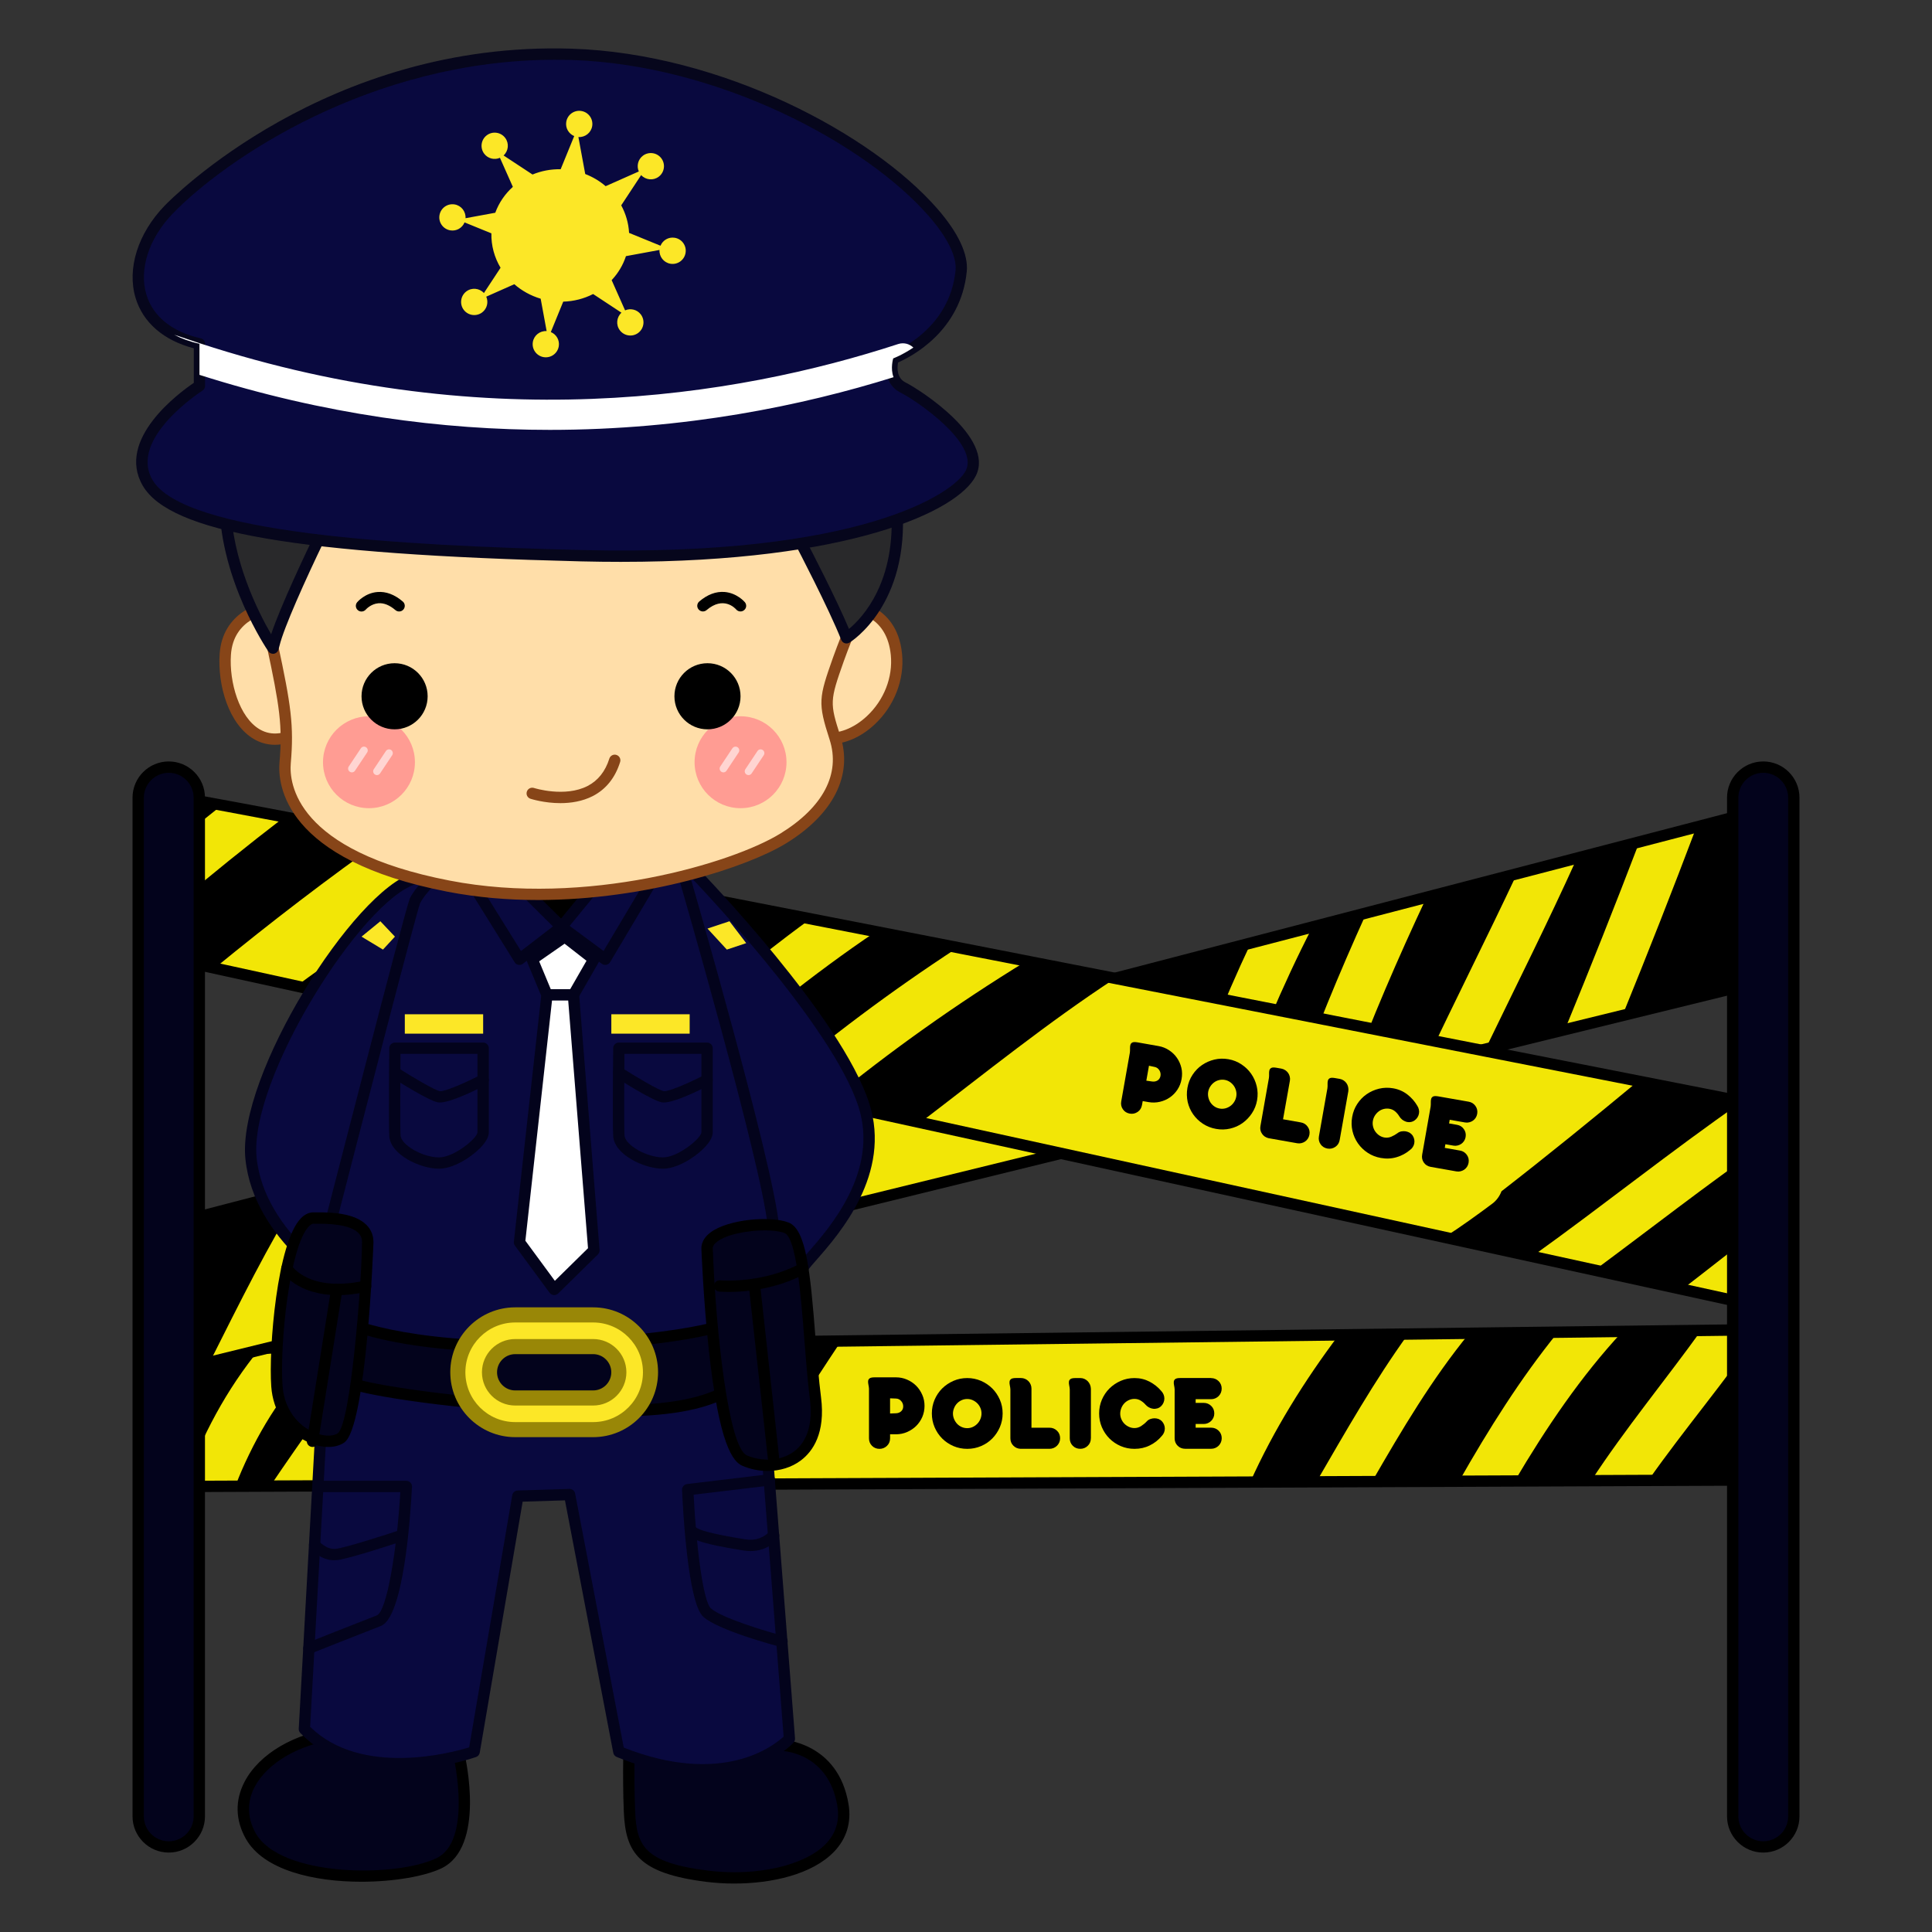 <svg enable-background="new 0 0 512 512" viewBox="0 0 512 512" xmlns="http://www.w3.org/2000/svg"><rect x="0" y="0" width="512" height="512" fill="#333333" stroke="none"/><g><g><g><g><path d="m46.16 357.55 421.12-5.18v39.84l-422.56 1.73" fill="#f2e606"/><path d="m44.72 395.44c-.83 0-1.5-.67-1.5-1.49 0-.83.67-1.5 1.49-1.51l421.07-1.73v-36.82l-419.6 5.16c-.01 0-.01 0-.02 0-.82 0-1.49-.66-1.5-1.48-.01-.83.65-1.51 1.48-1.52l421.12-5.18c.4 0 .79.15 1.07.43.29.28.45.67.45 1.07v39.83c0 .83-.67 1.5-1.49 1.5z"/></g><g><g><path d="m83.08 357.1c.28 1.73-.14 3.6-1.64 5.25-8.46 9.27-14.59 20.01-19.1 31.52l9.27-.04c8.44-12.5 17.26-24.74 26.18-36.91z"/></g><g><path d="m68.99 357.27-22.84.28-1.44 36.38 3.99-.02c4.72-13.28 11.29-25.72 20.29-36.64z"/></g><g><path d="m113.7 356.72c-9.01 12.25-17.98 24.53-26.62 37.04l11.75-.05c6.1-12.9 12.99-25.38 21.27-37.07z"/></g><g><path d="m133.62 356.48c.37 1.39.13 2.97-1.04 4.58-7.51 10.3-13.91 21.26-19.6 32.6l20.27-.08c6.79-12.59 13.26-25.37 21.07-37.35z"/></g><g><path d="m169.92 356.03c-8.51 11.82-15.32 24.66-22.15 37.48l20.29-.08c7.58-12.71 14.99-25.54 23.43-37.67z"/></g><g><path d="m207.3 355.57c-9.15 11.9-16.85 24.83-24.48 37.8l15.39-.06c8.34-12.57 16.33-25.39 24.71-37.93z"/></g><g><path d="m354.81 353.76c-9.06 12.05-17.25 25.15-23.49 39.01l17.55-.07c7.73-13.3 15.34-26.74 24.32-39.16z"/></g><g><path d="m389.4 353.33c-9.92 12.1-17.94 25.67-25.8 39.3l23.06-.09c7.85-13.78 16.3-27.29 26.22-39.49z"/></g><g><path d="m430.02 352.83c-11.07 11.9-20.25 25.51-28.6 39.64l20.27-.08c8.97-13.72 19.58-26.54 29.15-39.82z"/></g><g><path d="m436.81 392.33 30.47-.12v-39.83l-.76.01c-9.16 13.46-20.14 26.32-29.71 39.94z"/></g></g><g><path d="m44.72 324.55 414.46-107.89v45.29l-414.46 101.72" fill="#f2e606"/><path d="m44.72 365.17c-.67 0-1.29-.46-1.46-1.14-.2-.8.29-1.62 1.1-1.81l413.32-101.44v-42.18l-412.58 107.4c-.81.21-1.62-.27-1.83-1.07s.27-1.62 1.07-1.83l414.47-107.89c.45-.12.93-.02 1.29.26.37.28.58.72.58 1.19v45.29c0 .69-.47 1.29-1.14 1.46l-414.46 101.71c-.12.03-.24.05-.36.05z"/></g><g><g><path d="m80.19 315.31-35.48 9.23v39.12l10.87-2.66c7.8-15.47 15.43-31.08 24.61-45.69z"/></g><g><path d="m98.8 310.47c-10.68 14.4-19 30.43-27.06 46.57l141.73-34.78c.25-.57.49-1.14.74-1.71 2.36-12.21 7.85-23.71 14.51-34.16 2.62-4.11 5.44-8.11 8.46-11.93z"/></g><g><path d="m264.57 267.32c.11.8.07 1.65-.2 2.53-1.12 3.67-2.32 7.31-3.58 10.93 2.44-3.68 4.89-7.36 7.34-11.03 4.54-6.81 15.6-.41 11.03 6.45-2.8 4.19-5.59 8.39-8.37 12.59 4.27-3.72 8.6-7.35 13.13-10.72 5.36-3.98 11.37 3.31 8.91 8.41 1.62-.27 3.26-.47 4.92-.6 5.28-.4 7.35 5.61 5.51 9.61-.89 1.93-1.99 3.78-3.25 5.53l12.21-3c5.57-16.37 11.88-32.5 19.28-48.12z"/></g><g><path d="m272.16 307.85c.76-.45 1.5-.9 2.19-1.32.83-.51 1.66-1.03 2.49-1.58-2.03 1.01-4.04 2.09-6.03 3.23z"/></g><g><path d="m347.82 245.65c-8.1 15.74-14.89 32.08-20.83 48.75l15.44-3.79c5.77-16.54 12.46-32.73 19.7-48.68z"/></g><g><path d="m378.06 237.78c-7.58 16.13-14.66 32.47-20.8 49.19l20.42-5.01c7.96-16.88 16.39-33.53 24.33-50.41z"/></g><g><path d="m417.92 227.4c-7.7 17.06-16.12 33.78-24.26 50.63l21.05-5.17c6.79-16.51 13.39-33.1 19.76-49.78z"/></g><g><path d="m449.58 219.16c-6.32 16.74-12.87 33.39-19.62 49.97l29.23-7.17v-45.29z"/></g></g><g><path d="m46.16 211.17c6.66.22 421.12 81.84 421.12 81.84v53.37l-421.12-92.16" fill="#f2e606"/><path d="m467.28 347.88c-.11 0-.21-.01-.32-.03l-421.12-92.16c-.81-.18-1.32-.98-1.14-1.79s.98-1.32 1.79-1.14l419.3 91.75v-50.27c-143.3-28.21-413.74-81.24-419.69-81.57-.82-.05-1.46-.74-1.43-1.56.04-.82.76-1.44 1.54-1.43 6.7.22 404.43 78.53 421.36 81.87.7.14 1.21.75 1.21 1.47v53.37c0 .45-.21.88-.56 1.17-.27.2-.6.32-.94.32z"/></g><g><g><path d="m467.28 325.18v-21.63c-15.19 10.6-29.78 22.02-44.67 33.04l23.2 5.08c7.16-5.48 14.18-11.17 21.47-16.49z"/></g><g><path d="m461.91 345.2 5.37 1.18v-5.34c-1.8 1.38-3.59 2.77-5.37 4.16z"/></g><g><path d="m58.81 213.38c-7.54-1.4-12.01-2.18-12.65-2.2v12.39c4.18-3.44 8.4-6.84 12.65-10.19z"/></g><g><path d="m75.4 216.5c-9.94 7.62-19.66 15.49-29.24 23.56v14.17l10.72 2.35c14.83-12.15 30.04-23.82 45.71-34.86-10.22-1.98-19.38-3.74-27.19-5.22z"/></g><g><path d="m122.08 225.46c.87 2.59.39 5.7-2.39 7.7-13.22 9.48-27.21 17.83-40.28 27.53-.28.2-.55.41-.82.62l88.82 19.44c15.87-12.33 31.18-25.42 47.41-37.26-33.61-6.55-65.72-12.8-92.74-18.03z"/></g><g><path d="m232.15 246.88c-17.02 11.39-32.76 24.57-48.77 37.37l20.23 4.43c15.92-13.62 32.68-26.14 50.19-37.56-7.23-1.42-14.46-2.83-21.65-4.24z"/></g><g><path d="m219.33 292.12 24.56 5.37c17.04-13 33.74-26.5 51.64-38.21-7.77-1.52-15.62-3.06-23.49-4.6-18.41 11.28-36.01 23.74-52.71 37.44z"/></g><g><path d="m434.16 286.49c-11.94 9.9-23.99 19.7-36.25 29.21-.49 1.28-1.31 2.45-2.44 3.29-3.89 2.9-8.14 5.99-12.66 8.9l23.21 5.08c18.76-13.42 36.77-27.9 55.71-41.05-5.55-1.1-15.07-2.97-27.57-5.43z"/></g></g><g><g><path d="m44.72 489.45c-4.47 0-8.1-3.63-8.1-8.1v-269.96c0-4.47 3.63-8.1 8.1-8.1 4.47 0 8.1 3.63 8.1 8.1v269.96c0 4.48-3.63 8.1-8.1 8.1z" fill="#03031c"/><path d="m44.72 490.95c-5.29 0-9.6-4.31-9.6-9.6v-269.96c0-5.29 4.31-9.6 9.6-9.6s9.6 4.31 9.6 9.6v269.96c0 5.3-4.31 9.6-9.6 9.6zm0-286.15c-3.64 0-6.6 2.96-6.6 6.6v269.96c0 3.64 2.96 6.6 6.6 6.6s6.6-2.96 6.6-6.6v-269.97c0-3.63-2.96-6.59-6.6-6.59z"/></g><g><path d="m467.28 489.45c-4.47 0-8.1-3.63-8.1-8.1v-269.96c0-4.47 3.63-8.1 8.1-8.1 4.47 0 8.1 3.63 8.1 8.1v269.96c0 4.48-3.63 8.1-8.1 8.1z" fill="#03031c"/><path d="m467.28 490.95c-5.29 0-9.6-4.31-9.6-9.6v-269.96c0-5.29 4.3-9.6 9.6-9.6s9.6 4.31 9.6 9.6v269.96c0 5.3-4.31 9.6-9.6 9.6zm0-286.15c-3.64 0-6.6 2.96-6.6 6.6v269.96c0 3.64 2.96 6.6 6.6 6.6s6.6-2.96 6.6-6.6v-269.97c0-3.63-2.96-6.59-6.6-6.59z"/></g></g><g><g><path d="m313.13 285.97c-.18 1.04-.55 1.97-1.1 2.8s-1.22 1.52-2.01 2.06c-.79.55-1.68.93-2.65 1.16-.98.23-1.97.25-2.99.08l-1.55-.27-.19 1.05c-.14.78-.52 1.39-1.15 1.82s-1.33.58-2.09.45c-.78-.14-1.39-.52-1.82-1.14s-.58-1.32-.44-2.1l2.29-12.95c.04-.36.05-.72.04-1.08s.02-.69.1-.96c.08-.28.25-.48.52-.62.27-.13.72-.14 1.37-.03l5.57.98c1.01.18 1.94.54 2.78 1.1.84.55 1.54 1.22 2.09 2.02.55.79.95 1.68 1.18 2.66s.23 1.96.05 2.97zm-5.59-.83c.09-.53 0-1.03-.29-1.5s-.7-.77-1.22-.88l-1.54-.33-.7 3.96 1.56.22c.53.07 1-.02 1.42-.28.42-.27.67-.67.77-1.19z"/><path d="m314.68 288.3c.22-1.27.67-2.42 1.35-3.46s1.51-1.9 2.5-2.58 2.08-1.17 3.29-1.46 2.45-.32 3.72-.1 2.42.68 3.46 1.37 1.9 1.52 2.58 2.5 1.17 2.07 1.46 3.28.32 2.45.1 3.72-.68 2.42-1.37 3.46-1.52 1.9-2.5 2.6-2.07 1.18-3.28 1.46-2.45.31-3.72.08c-1.27-.22-2.42-.68-3.46-1.35-1.04-.68-1.9-1.51-2.6-2.5s-1.18-2.09-1.46-3.29c-.26-1.22-.29-2.46-.07-3.73zm5.51.98c-.09.51-.08 1.01.03 1.52.11.5.3.96.57 1.37s.62.76 1.04 1.05.89.47 1.4.56 1 .07 1.49-.05c.48-.13.93-.33 1.33-.62s.75-.65 1.02-1.09c.28-.43.46-.91.55-1.41s.08-1.01-.04-1.5-.31-.94-.59-1.34-.63-.75-1.04-1.03-.87-.47-1.38-.56-1.01-.07-1.5.05c-.5.12-.94.33-1.33.62s-.73.66-1.01 1.09-.46.91-.55 1.41z"/><path d="m340.02 296.62 4.72.83c.76.13 1.37.51 1.81 1.14.45.62.6 1.32.46 2.11-.07.39-.21.74-.41 1.05-.21.31-.45.56-.74.76s-.62.34-.98.43-.74.1-1.11.03l-7.59-1.34c-.74-.17-1.31-.56-1.73-1.17s-.56-1.29-.42-2.05l2.25-12.75c.04-.35.06-.72.04-1.08s.02-.69.09-.96c.08-.28.25-.48.52-.62s.72-.14 1.37-.03l1.26.22c.37.07.71.2 1.03.41s.57.45.78.74c.2.29.35.62.43.98.09.37.1.74.03 1.11z"/><path d="m355.03 302.11c-.14.78-.52 1.39-1.15 1.82s-1.33.58-2.09.45c-.78-.14-1.39-.52-1.82-1.14s-.58-1.32-.44-2.1l2.25-12.75c.04-.36.06-.72.04-1.08-.02-.37.02-.69.09-.96.08-.28.25-.48.52-.62s.72-.14 1.37-.03l1.26.22c.37.07.71.2 1.02.41s.56.45.76.74.35.62.43.98c.09.37.1.75.05 1.14z"/><path d="m374.35 300.9c.2.32.35.66.43 1.01.08.36.08.71.02 1.06s-.19.69-.39 1c-.2.32-.45.58-.75.79-1.04.88-2.23 1.52-3.56 1.91s-2.71.46-4.16.2c-1.27-.22-2.42-.67-3.46-1.35s-1.9-1.51-2.6-2.5c-.69-.99-1.18-2.09-1.46-3.29-.28-1.21-.31-2.45-.08-3.72.22-1.27.67-2.42 1.35-3.46s1.51-1.9 2.5-2.58 2.08-1.17 3.29-1.46 2.45-.32 3.72-.1c1.43.25 2.68.8 3.76 1.63 1.08.84 1.96 1.84 2.64 3 .2.32.35.66.42 1.01.08.36.09.71.02 1.06-.06.35-.19.69-.39 1-.2.32-.45.58-.74.79-.37.26-.75.41-1.14.46s-.77.02-1.15-.1c-.37-.12-.71-.3-1.02-.54-.31-.25-.57-.54-.77-.88-.28-.47-.64-.9-1.07-1.28-.44-.38-.95-.62-1.53-.72-.51-.09-1.01-.07-1.51.05-.49.12-.94.33-1.33.63-.39.29-.73.66-1.01 1.09s-.46.91-.55 1.41-.08 1.01.04 1.5c.11.49.31.94.59 1.34s.63.75 1.04 1.03.87.47 1.38.56c.62.11 1.24.04 1.84-.22s1.13-.56 1.59-.9c.33-.26.69-.43 1.09-.5.39-.07.78-.07 1.15-.01.37.07.71.19 1.02.36.33.22.58.45.78.72z"/><path d="m389.2 291.96c.76.13 1.37.51 1.81 1.13s.6 1.33.46 2.11c-.07.39-.21.74-.41 1.04-.21.31-.45.56-.74.76s-.62.35-.98.43c-.37.09-.74.1-1.11.03l-4.04-.71-.17.97 2.11.37c.76.13 1.37.51 1.81 1.14.44.62.6 1.33.46 2.11-.07.39-.21.74-.41 1.04-.21.31-.45.56-.74.76s-.61.34-.98.43-.74.1-1.11.03l-2.11-.37-.17.97 4.04.71c.76.13 1.36.51 1.81 1.14.44.62.6 1.32.46 2.11-.07.39-.21.74-.41 1.05-.21.31-.45.56-.74.76s-.62.34-.98.43-.74.1-1.11.03l-6.8-1.2c-.78-.14-1.39-.52-1.82-1.14s-.58-1.32-.44-2.1l2.25-12.75c.04-.36.05-.72.04-1.08s.02-.69.1-.96c.08-.28.25-.48.52-.62.26-.13.72-.14 1.37-.03z"/></g><g><path d="m245.01 372.56c0 1.05-.2 2.03-.59 2.95-.4.91-.94 1.71-1.62 2.38s-1.49 1.21-2.41 1.61-1.9.6-2.93.6h-1.58v1.07c0 .79-.27 1.46-.82 1.99s-1.21.8-1.98.8c-.79 0-1.46-.27-1.99-.8-.54-.54-.8-1.2-.8-1.99v-13.15c-.02-.36-.07-.71-.15-1.07s-.1-.68-.08-.97c.03-.29.16-.52.4-.7s.68-.27 1.34-.27h5.65c1.03 0 2.01.2 2.93.6s1.73.94 2.41 1.62 1.22 1.49 1.62 2.41c.41.91.6 1.89.6 2.92zm-5.65.15c0-.54-.18-1.01-.55-1.43s-.82-.63-1.35-.65l-1.58-.06v4.02l1.58-.06c.54-.02.99-.19 1.35-.52.37-.33.55-.77.55-1.3z"/><path d="m246.95 374.58c0-1.29.24-2.5.73-3.65.49-1.14 1.16-2.13 2.01-2.98.85-.84 1.85-1.51 2.99-2.01s2.36-.74 3.65-.74 2.5.25 3.65.74c1.14.5 2.13 1.17 2.98 2.01.84.84 1.51 1.84 2.01 2.98s.74 2.36.74 3.65-.25 2.5-.74 3.65c-.5 1.14-1.17 2.14-2.01 2.99s-1.83 1.52-2.98 2.01c-1.14.49-2.36.73-3.65.73s-2.5-.24-3.65-.73c-1.14-.49-2.14-1.16-2.99-2.01s-1.52-1.85-2.01-2.99-.73-2.36-.73-3.65zm5.59 0c0 .52.1 1.01.3 1.49s.47.89.8 1.25c.34.36.74.64 1.21.85s.96.31 1.47.31 1-.1 1.46-.31.86-.49 1.21-.85.62-.77.82-1.25.3-.97.3-1.49-.1-1.01-.3-1.47c-.2-.47-.47-.87-.82-1.22s-.75-.62-1.21-.83-.94-.31-1.46-.31-1.01.1-1.47.31c-.47.21-.87.49-1.21.85s-.61.77-.8 1.25c-.2.48-.3.97-.3 1.49z"/><path d="m273.35 378.36h4.79c.77 0 1.43.27 1.98.8s.82 1.2.82 1.99c0 .4-.07.76-.22 1.1s-.35.63-.6.88-.55.45-.89.6c-.35.15-.71.22-1.09.22h-7.71c-.75-.04-1.39-.32-1.9-.85-.52-.53-.77-1.18-.77-1.95v-12.95c-.02-.36-.07-.71-.15-1.07s-.1-.68-.07-.97.16-.52.4-.7.68-.27 1.34-.27h1.28c.38 0 .74.07 1.09.22s.64.35.89.6.45.55.59.89c.15.35.22.71.22 1.09z"/><path d="m289.09 381.16c0 .79-.27 1.46-.82 1.99-.55.54-1.21.8-1.98.8-.79 0-1.46-.27-1.99-.8-.54-.54-.8-1.2-.8-1.99v-12.95c-.02-.36-.07-.71-.15-1.07s-.1-.68-.07-.97.16-.52.4-.7.68-.27 1.34-.27h1.28c.38 0 .73.07 1.07.22s.63.35.88.6.45.55.6.89c.15.35.23.72.25 1.12v13.13z"/><path d="m307.89 376.61c.26.28.46.59.59.92.14.34.21.68.21 1.04s-.07.71-.21 1.06-.34.65-.59.91c-.87 1.05-1.93 1.89-3.17 2.5-1.24.62-2.59.92-4.06.92-1.29 0-2.5-.24-3.65-.73-1.14-.49-2.14-1.16-2.99-2.01s-1.52-1.85-2.01-2.99-.73-2.36-.73-3.65.24-2.5.73-3.65c.49-1.14 1.16-2.13 2.01-2.98.85-.84 1.85-1.51 2.99-2.01s2.36-.74 3.65-.74c1.45 0 2.78.32 3.99.95 1.21.64 2.25 1.47 3.12 2.5.26.28.46.59.59.92s.21.68.21 1.04-.07.71-.21 1.06-.34.65-.59.91c-.32.32-.67.54-1.04.65s-.76.15-1.15.1-.75-.17-1.1-.36-.65-.43-.91-.73c-.36-.42-.78-.77-1.28-1.07s-1.04-.45-1.64-.45c-.52 0-1.01.1-1.47.31-.47.21-.87.49-1.21.85s-.61.77-.8 1.25-.3.97-.3 1.49.1 1.01.3 1.47.47.87.82 1.22.75.62 1.21.83.94.31 1.46.31c.63 0 1.22-.18 1.77-.54.54-.36 1.02-.74 1.41-1.16.28-.32.61-.55.98-.68.38-.14.75-.21 1.13-.21s.73.06 1.07.18c.35.15.64.33.87.57z"/><path d="m320.96 365.21c.77 0 1.43.27 1.98.8.54.54.82 1.2.82 1.99 0 .4-.08.76-.22 1.1s-.35.63-.59.88c-.25.25-.55.45-.89.6-.35.15-.71.22-1.09.22h-4.11v.98h2.14c.77 0 1.43.27 1.98.8s.82 1.2.82 1.99c0 .4-.07.76-.22 1.1s-.35.63-.6.88-.55.45-.89.6c-.35.15-.71.22-1.09.22h-2.14v.98h4.11c.77 0 1.43.27 1.98.8.54.54.82 1.2.82 1.99 0 .4-.08.76-.22 1.1-.15.34-.35.63-.59.88-.25.25-.55.45-.89.6-.35.15-.71.22-1.09.22h-6.9c-.79 0-1.46-.27-1.99-.8-.54-.54-.8-1.2-.8-1.99v-12.95c-.02-.36-.07-.71-.15-1.07s-.1-.68-.07-.97.16-.52.4-.7.68-.27 1.34-.27h8.15z"/></g></g></g><g><g><g><path d="m207.23 462.53s13.58.41 16.16 15.83c2.57 15.43-18.86 21-36 18.86s-20.14-6.82-20.57-17.13 0-20.59 0-20.59" fill="#03031c"/><path d="m194.57 499.16c-2.53 0-5.02-.16-7.37-.45-18.04-2.26-21.43-7.78-21.88-18.55-.43-10.25 0-20.61 0-20.71.03-.81.7-1.44 1.5-1.44h.06c.83.03 1.47.73 1.44 1.56 0 .1-.42 10.35 0 20.46.38 9.08 2.4 13.59 19.25 15.7 12.87 1.61 25.75-1.31 31.31-7.11 2.65-2.76 3.67-6.13 3.03-10.02-2.34-14.05-14.22-14.57-14.72-14.58-.83-.02-1.48-.72-1.45-1.54.02-.83.74-1.46 1.54-1.45.15 0 14.85.63 17.59 17.09.8 4.8-.52 9.15-3.82 12.59-5.78 6.02-16.49 8.45-26.48 8.45z"/></g><g><path d="m121.69 465.38s5.39 23.28-5.38 28.42-42.7 5.57-49.88-7.29 6.54-25.29 22.82-27" fill="#03031c"/><path d="m95.75 498.68c-12.44 0-25.91-2.99-30.63-11.44-2.75-4.93-2.87-10.11-.34-14.99 3.89-7.5 13.43-13.08 24.31-14.23.82-.09 1.56.51 1.65 1.33s-.51 1.56-1.33 1.65c-9.75 1.03-18.58 6.1-21.96 12.63-2.04 3.94-1.94 8.14.29 12.15 6.49 11.62 36.96 11.9 47.93 6.66 9.56-4.56 4.62-26.51 4.57-26.73-.19-.81.32-1.61 1.12-1.8.81-.19 1.61.32 1.8 1.12.23 1 5.53 24.51-6.2 30.11-4.35 2.08-12.53 3.54-21.21 3.54z"/></g></g><g><g><path d="m184.07 231.35s37.51 38.73 44.84 61.45c7.33 22.71-16.42 41.54-16.15 43.4s-7.8 5.52-7.8 5.52l-52.99-17.17 20.42-97.75" fill="#09093f"/><path d="m204.96 343.21c-.16 0-.31-.02-.46-.07l-52.99-17.17c-.73-.24-1.16-.98-1.01-1.73l20.42-97.75c.17-.81.97-1.33 1.78-1.16s1.33.96 1.16 1.77l-20.14 96.43 51.15 16.57c3.02-1.42 5.86-3.17 6.39-3.96-.01-.95.75-1.82 2.86-4.22 5.66-6.44 18.91-21.52 13.37-38.67-7.14-22.12-44.12-60.48-44.49-60.86-.58-.6-.56-1.54.03-2.12s1.54-.56 2.12.03c1.54 1.59 37.84 39.25 45.19 62.03 6.06 18.77-7.98 34.75-13.97 41.57-.84.95-1.77 2.02-2.09 2.49-.03 1.01-.93 3.16-8.7 6.68-.2.1-.41.14-.62.14z" fill="#03031c"/></g><g><path d="m92.24 341.71s-23.57-13.35-25.71-34.78 28.57-69.84 43.43-74.13 11.38-.74 11.38-.74" fill="#09093f"/><path d="m92.24 343.21c-.25 0-.5-.06-.74-.19-.99-.56-24.27-13.98-26.47-35.93-2.21-22.12 28.82-71.19 44.5-75.72 11.01-3.18 12.61-2.3 13.37-1.02.62 1.03.11 2.14-.51 2.77-.58.59-1.53.6-2.12.02-.27-.26-.42-.61-.45-.95-1.18.05-3.8.42-9.46 2.06-14.41 4.17-44.43 51.78-42.35 72.54 2.04 20.39 24.73 33.49 24.96 33.62.72.41.97 1.32.56 2.04-.26.49-.77.76-1.29.76z" fill="#03031c"/></g></g><g><path d="m181.32 232.07s21.92 75.59 23.64 92.59c1.71 17-7.6 25.57-7.6 25.57l-6.64 6.2 11.75 17.43 6.78 86.94s-14.63 15.86-45.24 3.43l-13.04-68.14-13.71.43-11.57 67.71s-29.14 10.29-45-6l4.68-84.36.25-42.06s23.21-90.43 24.35-93 5.43-6.73 5.43-6.73h19.71l13.71 13.58 11.15-13.58" fill="#09093f"/><path d="m186.2 470.52c-6.31 0-13.88-1.3-22.77-4.91-.47-.19-.81-.61-.91-1.11l-12.8-66.89-11.21.35-11.37 66.51c-.09.54-.47.98-.98 1.16-1.23.43-30.23 10.41-46.57-6.37-.29-.3-.45-.71-.42-1.13l4.68-84.36.24-41.99c0-.12.02-.25.05-.36 2.38-9.27 23.28-90.63 24.44-93.24 1.23-2.76 5.3-6.75 5.76-7.19.28-.27.65-.42 1.04-.42h19.71c.4 0 .77.16 1.06.43l12.54 12.42 10.1-12.31c.52-.64 1.47-.73 2.11-.21.64.53.73 1.47.21 2.11l-11.15 13.58c-.27.33-.66.52-1.08.55-.42.02-.83-.14-1.13-.43l-13.27-13.15h-18.48c-1.35 1.36-3.93 4.15-4.68 5.84-.93 2.3-14.98 56.56-24.23 92.58l-.25 41.88-4.65 83.77c13.62 13.3 37.42 6.89 42.14 5.44l11.42-66.82c.12-.7.72-1.22 1.43-1.25l13.71-.43c.71-.03 1.38.49 1.52 1.22l12.89 67.34c26.17 10.31 39.76-.48 42.37-2.92l-6.7-85.85-11.53-17.1c-.41-.61-.32-1.43.22-1.93l6.64-6.2c.09-.09 8.75-8.34 7.13-24.32-1.68-16.67-23.37-91.57-23.59-92.32-.23-.8.23-1.63 1.02-1.86s1.63.23 1.86 1.02c.9 3.09 21.98 75.92 23.69 92.85 1.77 17.54-7.68 26.45-8.08 26.82l-5.7 5.32 11.03 16.37c.14.21.23.46.25.72l6.78 86.94c.03.42-.11.83-.39 1.13-.4.5-8.24 8.72-24.1 8.72z" fill="#03031c"/></g><g><g><path d="m92.24 350.65s17.46 8.12 59.73 5.78c42.27-2.35 45.38-7.96 45.38-7.96v15.2s-2.68 11.13-37.83 10.13-59.26-5.04-65.2-6.8c-5.94-1.77-8.73-3.32-8.73-3.32" fill="#03031c"/><path d="m163.95 375.36c-1.43 0-2.92-.02-4.47-.07-35.53-1.02-59.53-5.07-65.58-6.87-6.03-1.79-8.91-3.38-9.03-3.45-.72-.4-.98-1.32-.58-2.04s1.32-.98 2.04-.58c.02.01 2.75 1.51 8.42 3.19 5.7 1.69 29.92 5.74 64.81 6.74 30.9.89 35.77-7.72 36.28-8.89v-12.17c-4.43 2.09-15.61 5.13-43.8 6.69-42.16 2.34-59.72-5.58-60.45-5.91-.75-.35-1.08-1.24-.73-1.99s1.24-1.08 1.99-.73c.17.08 17.74 7.93 59.02 5.64 38.51-2.14 43.87-6.94 44.24-7.32.36-.51.99-.75 1.6-.59.66.17 1.12.77 1.12 1.45v15.2c0 .12-.01.24-.04.35-.27 1.21-3.64 11.35-34.84 11.35z"/></g><g><g><path d="m187.39 330.94s1.94 52.71 9.97 56.14 20.89.23 18.75-16.6-2.06-42.97-7.67-45.11c-5.62-2.15-21.32-.01-21.05 5.57z" fill="#03031c"/><path d="m203.41 389.82c-2.23 0-4.5-.45-6.65-1.36-2.5-1.07-6.15-5.4-8.9-30.57-1.46-13.36-1.96-26.47-1.98-26.88-.05-1.17.34-2.9 2.51-4.48 4.76-3.45 15.8-4.38 20.56-2.56 4.69 1.79 5.78 12.86 7.18 30.77.42 5.34.85 10.87 1.45 15.55 1.22 9.57-2.22 14.38-5.32 16.72-2.45 1.86-5.6 2.81-8.85 2.81zm-.78-63.76c-4.44 0-9.87 1.02-12.46 2.9-.88.64-1.31 1.28-1.28 1.91v.02c.79 21.49 4.12 52.71 9.06 54.82 3.52 1.5 8.76 1.75 12.52-1.09 3.54-2.67 4.97-7.5 4.15-13.95-.61-4.76-1.04-10.32-1.46-15.7-.89-11.4-2.11-27-5.26-28.21-1.26-.47-3.16-.7-5.27-.7z"/></g><g><path d="m83.24 322.79c1.28.08 14.28-.86 14.21 6.43s-2.57 48.86-7.11 51.86-16.11-1.71-16.96-13.71 2.42-45.03 9.86-44.58z" fill="#03031c"/><path d="m87.01 383.46c-1.8 0-3.78-.48-5.72-1.44-5.42-2.67-8.94-8.11-9.4-14.55-.73-10.15 1.56-38.25 7.88-44.64 1.09-1.1 2.29-1.62 3.57-1.54.11.01.32 0 .61 0 4.19-.05 10.1.26 13.16 3.32 1.25 1.25 1.87 2.8 1.86 4.62 0 .48-1.82 49.15-7.78 53.09-1.15.77-2.59 1.14-4.18 1.14zm-3.93-59.17c-.19 0-.59.06-1.18.66-5.12 5.18-7.81 31.21-7.02 42.31.38 5.36 3.27 9.88 7.73 12.07 2.63 1.29 5.4 1.49 6.91.5 3.43-2.57 6.33-39.81 6.43-50.62.01-1-.31-1.81-.98-2.47-1.67-1.67-5.38-2.49-11.01-2.44-.39 0-.67 0-.82 0-.01-.01-.03-.01-.06-.01z"/></g></g><g><g><path d="m193.15 342.38c-1.51 0-2.45-.08-2.58-.1-.82-.08-1.43-.81-1.35-1.63s.81-1.44 1.63-1.35c.11.01 11.13.96 21.2-4.43.73-.39 1.64-.12 2.03.61s.12 1.64-.61 2.03c-7.95 4.27-16.24 4.87-20.32 4.87z"/></g><g><path d="m204.96 387.72c-.75 0-1.4-.57-1.49-1.34l-5-45.35c-.09-.82.5-1.56 1.33-1.66.82-.09 1.56.5 1.66 1.33l5 45.35c.09.82-.5 1.56-1.33 1.66-.06.01-.12.01-.17.01z"/></g><g><path d="m89.55 343.22c-10.78 0-14.62-5.93-14.81-6.23-.44-.7-.22-1.63.48-2.07s1.62-.22 2.06.47c.2.31 4.84 7.12 19.3 4.02.81-.17 1.61.34 1.78 1.15s-.34 1.61-1.15 1.78c-2.87.62-5.42.88-7.66.88z"/></g><g><path d="m82.82 383.46c-.08 0-.16-.01-.24-.02-.82-.13-1.38-.9-1.25-1.72l6.43-40.24c.13-.82.9-1.38 1.72-1.24.82.13 1.38.9 1.25 1.72l-6.43 40.24c-.12.73-.76 1.26-1.48 1.26z"/></g></g></g><g><path d="m137.67 255.72c-.09 0-.18-.01-.27-.02-.42-.08-.78-.32-1.01-.68l-10.71-17.22c-.44-.7-.22-1.63.48-2.07s1.63-.22 2.07.48l9.84 15.81 9.83-7.56c.53-.41 1.27-.41 1.81-.02l10.24 7.58 11.15-18.74c.42-.71 1.35-.94 2.06-.52s.95 1.34.52 2.06l-12 20.17c-.22.36-.58.62-.99.7-.42.08-.85-.01-1.19-.27l-10.67-7.9-10.24 7.88c-.27.22-.59.32-.92.32z" fill="#03031c"/></g><g><g><path d="m141.04 254.22 3.92 9.43h7.01l5.42-9.43-7.72-6z" fill="#fff"/><path d="m151.97 265.15h-7.01c-.61 0-1.15-.36-1.39-.92l-3.92-9.43c-.27-.65-.05-1.4.53-1.81l8.63-6c.54-.37 1.26-.35 1.78.05l7.71 6c.59.46.75 1.28.38 1.93l-5.42 9.43c-.25.46-.75.75-1.29.75zm-6.01-3h5.14l4.33-7.54-5.81-4.52-6.73 4.68z" fill="#03031c"/></g><g><path d="m144.96 263.65-7.29 65.57 9.19 12.49 10.53-10.34-5.42-67.72z" fill="#fff"/><path d="m146.86 343.21c-.04 0-.08 0-.12 0-.43-.03-.83-.26-1.09-.61l-9.19-12.49c-.22-.3-.32-.68-.28-1.05l7.29-65.57c.08-.76.73-1.33 1.49-1.33h7.01c.78 0 1.43.6 1.5 1.38l5.42 67.71c.04.44-.13.88-.44 1.19l-10.53 10.35c-.29.27-.67.42-1.06.42zm-7.63-14.4 7.81 10.62 8.79-8.64-5.25-65.64h-4.29z" fill="#03031c"/></g></g><g><g><g><path d="m175.69 309.72c-5.02 0-12.95-3.74-13.19-8.71-.19-3.86-.01-22.44 0-23.23.01-.82.68-1.49 1.5-1.49h23.38c.4 0 .78.16 1.06.44s.44.66.44 1.06v22.28c0 1.24-.8 2.66-2.37 4.24-2.68 2.7-7.26 5.41-10.82 5.41zm-10.2-30.43c-.04 4.59-.14 18.42.01 21.57.12 2.57 5.84 5.86 10.19 5.86 4.01 0 10.12-5.05 10.19-6.64 0-2.14 0-16.13 0-20.79z" fill="#03031c"/></g><g><path d="m175.9 292.17c-.19 0-.37-.01-.52-.04-2.47-.46-10.58-5.58-12.18-6.61-.7-.45-.9-1.37-.46-2.07.45-.7 1.37-.9 2.07-.46 3.78 2.41 9.72 5.93 11.12 6.19 1.14.16 6.51-2.1 10.77-4.31.73-.38 1.64-.09 2.02.64.38.74.09 1.64-.64 2.02-2.8 1.44-9.29 4.64-12.18 4.64z" fill="#03031c"/></g></g><g><g><path d="m116.35 309.72c-5.02 0-12.95-3.74-13.19-8.71-.19-3.86-.01-22.44 0-23.23.01-.82.68-1.49 1.5-1.49h23.38c.4 0 .78.16 1.06.44s.44.66.44 1.06v22.28c0 1.24-.8 2.67-2.37 4.24-2.69 2.7-7.26 5.41-10.82 5.41zm-10.21-30.43c-.04 4.59-.14 18.42.01 21.57.12 2.57 5.84 5.86 10.19 5.86 4.01 0 10.12-5.05 10.19-6.64 0-2.14 0-16.13 0-20.79z" fill="#03031c"/></g><g><path d="m116.55 292.17c-.19 0-.37-.01-.52-.04-2.47-.46-10.58-5.58-12.18-6.61-.7-.45-.9-1.37-.46-2.07.45-.7 1.37-.9 2.07-.46 3.78 2.41 9.72 5.93 11.12 6.19 1.14.16 6.51-2.1 10.77-4.31.73-.38 1.64-.09 2.02.64.38.74.09 1.64-.64 2.02-2.79 1.44-9.29 4.64-12.18 4.64z" fill="#03031c"/></g></g></g><g><g><path d="m207.23 436.5c-.13 0-.25-.02-.38-.05-1.67-.44-16.45-4.4-20.46-7.97-4.13-3.66-5.42-28.66-5.64-33.63-.03-.78.54-1.46 1.32-1.56l21.65-2.59c.82-.09 1.57.49 1.67 1.31s-.49 1.57-1.31 1.67l-20.26 2.42c.68 13.64 2.52 28.31 4.57 30.13 2.95 2.62 14.88 6.16 19.24 7.31.8.21 1.28 1.03 1.07 1.83-.19.69-.8 1.13-1.47 1.13z" fill="#03031c"/></g><g><path d="m81.86 438.31c-.6 0-1.16-.36-1.39-.95-.31-.77.07-1.64.84-1.95.13-.05 13.03-5.19 18.54-7.31 2.69-1.04 5.34-17.42 6.24-32.67h-20.73c-.83 0-1.5-.67-1.5-1.5s.67-1.5 1.5-1.5h22.32c.41 0 .8.17 1.09.47.28.3.43.7.41 1.11-.41 8.07-2.23 34.58-8.25 36.89-5.5 2.12-18.38 7.25-18.51 7.3-.19.08-.37.11-.56.11z" fill="#03031c"/></g><g><path d="m88.56 413.48c-3.72 0-6.22-2.99-6.34-3.13-.53-.64-.43-1.59.21-2.11s1.59-.43 2.11.21c.01.02 1.99 2.31 4.52 2 2.69-.34 13.24-3.73 17.07-5.01.79-.26 1.64.16 1.9.95s-.16 1.64-.95 1.9c-.58.19-14.11 4.7-17.65 5.14-.3.03-.59.05-.87.05z" fill="#03031c"/></g><g><path d="m198.89 411.05c-.56 0-1.15-.04-1.78-.14-11.66-1.86-15.47-3.23-15.68-5.64-.07-.83.54-1.55 1.36-1.62.73-.07 1.38.4 1.57 1.08.69.63 3.6 1.69 13.22 3.22 4.04.64 6.19-1.91 6.28-2.01.52-.64 1.46-.74 2.1-.23.64.52.75 1.45.24 2.09-.1.14-2.61 3.25-7.31 3.25z" fill="#03031c"/></g></g><g><g><path d="m95.81 248.22 4.99-4.08 3.86 4.08-3.17 3.43z" fill="#fce727"/></g><g><path d="m187.49 246.08 5.83-1.94 4.43 5.8-5.13 1.71z" fill="#fce727"/></g><g><path d="m107.28 268.79h20.76v5.14h-20.76z" fill="#fce727"/></g><g><path d="m162.01 268.79h20.76v5.14h-20.76z" fill="#fce727"/></g></g></g></g><g id="head_depan_00000092431487943386304600000010030072145868082310_"><g id="telinga_00000048493400889214173330000012132572960790734516_"><g><path d="m224.71 160.55s11.57 0 12.86 12.86-10.29 23.68-19.29 22.13-5.14-24.77-5.14-24.77z" fill="#ffdea9"/><path d="m220.02 197.18c-.68 0-1.35-.06-2-.17-10.18-1.76-6.79-23.97-6.37-26.49.06-.34.23-.65.49-.88l11.57-10.21c.27-.24.63-.38.99-.38.13 0 12.95.16 14.35 14.21.69 6.85-2.05 13.87-7.31 18.77-3.55 3.31-7.8 5.15-11.72 5.15zm-5.49-25.65c-.92 6.06-1.96 21.49 4 22.52 3.5.6 7.68-.98 11.17-4.23 4.58-4.26 6.96-10.35 6.37-16.27-1-9.99-8.69-11.31-10.83-11.48z" fill="#874518"/></g><g><path d="m73.85 160.55s-13.29.43-14.14 12.86 6.86 29.14 21 19.71-6.86-32.57-6.86-32.57z" fill="#ffdea9"/><path d="m72.85 197.38c-2.26 0-4.11-.68-5.51-1.49-6.75-3.92-9.7-14.33-9.13-22.59.75-10.9 10.53-14.09 15.59-14.25.44-.01.86.17 1.16.49.55.6 13.43 14.94 12.04 26.19-.45 3.61-2.28 6.52-5.46 8.63-3.35 2.24-6.26 3.02-8.69 3.02zm.36-35.28c-2.57.27-11.36 1.91-12.01 11.41-.5 7.26 2.22 16.64 7.65 19.79 3.15 1.83 6.86 1.35 11.02-1.43 2.45-1.63 3.81-3.76 4.14-6.5 1.09-8.78-8.52-20.61-10.8-23.27z" fill="#874518"/></g></g><g id="skin_00000134233189955300920170000016035181396507102122_"><path d="m68.71 137.41s0 17.43 3.43 33.36 4.29 21.5 3.43 31.36 6.43 25.57 43.29 32.71 76.29-5 88.71-12.64c12.43-7.64 16.71-17.39 13.71-26.66s-2.88-10.13.92-20.84 7.81-16.46 6.44-34.16-5.22-21.56-5.22-21.56-154.99 10.28-154.71 18.43z" fill="#ffdea9"/><path d="m142.54 238.51c-7.92 0-16.01-.66-23.97-2.2-43.33-8.4-45.01-28.39-44.5-34.32.83-9.5.06-14.81-3.4-30.91-3.36-15.61-3.46-32.86-3.46-33.65-.08-2.44.03-6.51 78.62-13.79 38.29-3.55 77.11-6.14 77.5-6.16.42-.04.85.13 1.16.44.44.44 4.29 4.76 5.66 22.5 1.15 14.91-1.49 21.67-4.54 29.51-.65 1.67-1.32 3.39-1.99 5.27-3.73 10.52-3.75 11.08-.91 19.88 3.36 10.37-1.88 20.72-14.36 28.4-10.23 6.28-36.9 15.03-65.81 15.03zm-72.33-100.84c.02 2.23.26 18.25 3.39 32.78 3.54 16.45 4.32 21.91 3.46 31.8-.46 5.3 1.21 23.19 42.08 31.11 36.22 7.02 74.96-4.64 87.64-12.45 11.37-6.99 16.01-15.84 13.07-24.92-3.15-9.74-2.89-11.02.93-21.8.68-1.92 1.36-3.66 2.02-5.35 3.04-7.8 5.44-13.96 4.34-28.19-1.03-13.4-3.52-18.6-4.45-20.12-5.68.38-39.66 2.72-73.91 5.85-65.79 6.02-76.98 9.83-78.57 11.29z" fill="#874518"/></g><g id="hair_00000161589421259073056510000010911276555318555524_"><path d="m237.66 134.41c-1.81-25.29-15.96-15.43-15.96-15.43l1.33 9.78c-4.25.52-8.53 2.99-10.32 7.22-.47-.29-.79-.54-.87-.72-.48-1.04-11.65-9.37-20.87-13.93-30.62 2.37-75.6 6.23-101.61 10.26-2.41.81-4.73 1.59-6.87 2.3-.23-.34-.46-.68-.7-1.03-2.8.52-5.22 1.05-7.19 1.57l-2.26-19.84s-13.07-1.2-12.71 18.95c.36 20.14 12.71 38.21 12.71 38.21.1-.32.19-.65.27-.99 1.52-6.3 9.94-23.95 12.34-28.91 13.24-2.54 33.01-6.16 37.75-6.16 7.29 0 25.71-2.57 32.14-1.71 4.8.64 38.97 3.43 57.07 5.21-.14 1.46-.04 3.05.39 4.78 0 0 8.65 16.51 12.02 25.06.02 0 15.16-9.34 13.34-34.62z" fill="#29292b"/><path d="m72.35 173.26c-.49 0-.96-.24-1.24-.65-.51-.75-12.6-18.67-12.97-39.03-.14-7.89 1.69-13.66 5.43-17.14 4.01-3.73 8.71-3.35 8.91-3.33.71.06 1.27.62 1.35 1.32l2.07 18.14c1.63-.39 3.51-.78 5.62-1.18.58-.11 1.17.13 1.51.62.02.03.05.07.07.1l5.79-1.94c.08-.03.16-.05.25-.06 25.67-3.97 69.48-7.78 101.72-10.27.27-.02.54.03.78.15 7.64 3.78 17.58 10.66 20.66 13.58 1.94-3.02 5.2-5.21 9.05-6.05l-1.14-8.35c-.08-.56.17-1.11.63-1.43.22-.15 5.47-3.74 10.53-1.33 4.47 2.13 7.08 8.15 7.78 17.88 1.86 25.9-13.38 35.61-14.03 36.01-.38.23-.84.29-1.26.15s-.76-.46-.92-.87c-3.31-8.37-11.87-24.75-11.96-24.91-.05-.1-.1-.22-.13-.33-.32-1.28-.49-2.55-.5-3.79-8.7-.84-20.58-1.89-31.13-2.81-11.85-1.04-22.08-1.94-24.58-2.27-3.68-.49-11.9.23-19.15.87-5.04.44-9.81.86-12.8.86-3.46 0-16.49 2.13-36.72 5.99-5.07 10.51-10.76 23.17-11.9 27.93-.09.37-.19.73-.3 1.08-.17.55-.64.96-1.21 1.05-.06 0-.14.01-.21.01zm-1.34-57.12c-1.31.15-3.48.69-5.44 2.53-3.07 2.88-4.56 7.88-4.43 14.85.27 14.88 7.35 28.78 10.71 34.57 2.53-7.59 9.49-22.2 11.76-26.89.21-.43.6-.73 1.07-.82 14.74-2.82 33.31-6.19 38.03-6.19 2.86 0 7.56-.41 12.53-.85 7.77-.68 15.8-1.39 19.81-.85 2.43.32 12.63 1.22 24.44 2.25 11.14.98 23.78 2.08 32.58 2.95.4.04.76.23 1.01.54s.37.7.33 1.1c-.13 1.31-.02 2.69.31 4.1.89 1.71 7.72 14.84 11.27 23.24 3.62-3 12.58-12.52 11.17-32.16-.61-8.45-2.7-13.77-6.07-15.38-2.56-1.23-5.43-.07-6.77.63l1.2 8.8c.05.4-.05.8-.3 1.12s-.61.52-1.01.57c-3.29.4-7.41 2.27-9.12 6.32-.17.4-.51.71-.92.85-.42.13-.87.08-1.24-.15-.74-.45-1.15-.82-1.39-1.25-1.04-1.22-11.06-8.73-19.87-13.15-32.09 2.49-75.47 6.26-100.96 10.2l-6.75 2.26c-.64.22-1.35-.03-1.73-.59-.04-.07-.09-.13-.13-.2-2.38.46-4.44.92-6.13 1.36-.42.11-.87.03-1.23-.21-.36-.25-.59-.64-.64-1.07z" fill="#06061c"/></g><g id="hat_00000078013686688383351820000017051898124263176616_"><g><g><path d="m52.85 91.12v11.14s-21 13.29-13.71 25.71 45.86 17.59 114.86 19.29 99-13.29 103.29-21.86-13.71-20.57-18-22.71-2.57-7.71-2.57-7.71 16.29-6 18-23.14-49.29-55.71-103.29-57.43-94.29 28.28-106.72 41.14-11.15 31.28 8.14 35.57z" fill="#09093f"/></g><g><path d="m164.63 148.9c-3.46 0-7.01-.04-10.67-.13-75.22-1.86-108.86-7.67-116.11-20.03-7.22-12.31 9.73-24.72 13.51-27.28v-9.16c-8.01-2.09-13.47-6.81-15.44-13.38-2.32-7.73.63-17.09 7.72-24.42 1.72-1.78 42.94-43.67 107.84-41.6 39.92 1.27 79.69 22.74 96.83 42.3 5.62 6.41 8.35 12.21 7.89 16.77-1.59 15.9-14.82 22.62-18.21 24.09-.23 1.28-.43 4.08 1.96 5.28 3.86 1.93 23.69 14.69 18.67 24.73-4.75 9.5-33.66 22.83-93.99 22.83zm-17.54-133.06c-48.83 0-87.42 26.39-101.3 40.75-6.33 6.55-9.01 14.78-7 21.47 1.74 5.8 6.85 9.92 14.39 11.59.69.15 1.17.76 1.17 1.46v11.14c0 .51-.26.99-.7 1.27-.2.13-19.69 12.66-13.22 23.69 8.3 14.16 65.07 17.35 113.6 18.55 73.71 1.83 98.89-15 101.91-21.04 3.56-7.11-12.82-18.45-17.33-20.7-4.29-2.14-4.06-7.15-3.33-9.5.14-.45.48-.8.92-.97.63-.23 15.43-5.91 17.03-21.88.37-3.66-2.18-8.81-7.17-14.5-16.73-19.09-55.6-40.04-94.67-41.28-1.45-.03-2.88-.05-4.3-.05z" fill="#06061c"/></g></g><g><path d="m236.71 94.98s2.34-.86 5.34-2.87c-1.03-.99-2.55-1.41-4.01-.94-42.96 14.04-110.57 25.19-188.66-1.39-1.45-.49-2.46-.84-3.21-1.06 1.93 1.01 4.15 1.83 6.69 2.39v8.23c33.24 10.58 64.54 14.58 92.84 14.58 35.91 0 66.99-6.43 91.1-13.96-.91-2.34-.09-4.98-.09-4.98z" fill="#fff"/></g><g><path d="m178.79 63.01c-1.62-.26-3.15.65-3.75 2.11l-8.33-3.4c-.14-2.59-.87-5.07-2.08-7.3l5.28-8.02c1.2 1.31 3.23 1.52 4.67.42 1.53-1.16 1.83-3.35.67-4.88s-3.35-1.83-4.88-.67c-1.31.99-1.71 2.73-1.08 4.17l-8.79 3.9c-1.57-1.35-3.4-2.45-5.41-3.22l-1.81-9.8c1.78.11 3.38-1.14 3.66-2.93.3-1.9-1-3.68-2.9-3.98s-3.68 1-3.98 2.9c-.26 1.62.65 3.15 2.11 3.75l-3.59 8.79c-2.63-.05-5.16.45-7.46 1.4l-7.67-5.05c1.31-1.2 1.52-3.23.42-4.67-1.16-1.53-3.35-1.83-4.88-.67s-1.83 3.35-.67 4.88c.99 1.31 2.73 1.71 4.17 1.08l3.42 7.7c-2.06 1.85-3.68 4.19-4.66 6.86l-7.88 1.45c.11-1.78-1.14-3.38-2.93-3.66-1.9-.3-3.68 1-3.98 2.9s1 3.68 2.9 3.98c1.62.26 3.15-.65 3.75-2.11l7.11 2.9c-.07 3.27.81 6.4 2.43 9.12l-4.41 6.7c-1.2-1.31-3.23-1.52-4.67-.42-1.53 1.16-1.83 3.35-.67 4.88s3.35 1.83 4.88.67c1.31-.99 1.71-2.73 1.08-4.17l7.43-3.3c1.97 1.72 4.34 3.05 6.99 3.84l1.58 8.58c-1.78-.11-3.38 1.14-3.66 2.93-.3 1.9 1 3.68 2.9 3.98s3.68-1 3.98-2.9c.26-1.62-.65-3.15-2.11-3.75l3.29-8.06c2.83-.08 5.53-.79 7.92-2.02l7.51 4.95c-1.31 1.2-1.52 3.23-.42 4.67 1.16 1.53 3.35 1.83 4.88.67s1.83-3.35.67-4.88c-.99-1.31-2.73-1.71-4.17-1.08l-3.56-8.01c1.69-1.8 3-3.95 3.79-6.36l8.89-1.64c-.11 1.78 1.14 3.38 2.93 3.66 1.9.3 3.68-1 3.98-2.9.31-1.91-.99-3.69-2.89-3.99z" fill="#fce727"/></g></g><g id="exp_00000014635544084384255190000015079261087352547230_"><g><g><g opacity=".5"><g><circle cx="97.78" cy="202" fill="#ff5a7e" r="12.18"/></g></g><g opacity=".58"><g><path d="m95.63 198.31-3.21 4.82c-.31.46-.18 1.08.28 1.39.17.11.36.17.55.17.32 0 .64-.16.83-.45l3.21-4.82c.31-.46.18-1.08-.28-1.39-.46-.3-1.08-.18-1.38.28z" fill="#fff"/></g><g><path d="m102.27 199.03-3.21 4.82c-.31.46-.18 1.08.28 1.39.17.11.36.17.55.17.32 0 .64-.16.83-.45l3.21-4.82c.31-.46.18-1.08-.28-1.39-.46-.3-1.08-.18-1.38.28z" fill="#fff"/></g></g></g><g><g opacity=".5"><g><circle cx="196.25" cy="202" fill="#ff5a7e" r="12.18"/></g></g><g opacity=".58"><g><path d="m194.09 198.31-3.21 4.82c-.31.46-.18 1.08.28 1.39.17.11.36.17.55.17.32 0 .64-.16.83-.45l3.21-4.82c.31-.46.18-1.08-.28-1.39-.45-.3-1.07-.18-1.38.28z" fill="#fff"/></g><g><path d="m200.74 199.03-3.21 4.82c-.31.46-.18 1.08.28 1.39.17.11.36.17.55.17.32 0 .64-.16.83-.45l3.21-4.82c.31-.46.18-1.08-.28-1.39-.46-.3-1.08-.18-1.38.28z" fill="#fff"/></g></g></g></g><g><g><path d="m104.57 175.76c-4.84 0-8.76 3.92-8.76 8.76s3.92 8.76 8.76 8.76 8.76-3.92 8.76-8.76-3.92-8.76-8.76-8.76z"/></g><g><path d="m100.26 159.87c1.46-.12 2.99.49 4.54 1.82.63.54 1.58.46 2.11-.17.54-.63.46-1.58-.17-2.11-2.18-1.86-4.45-2.71-6.73-2.52-3.25.26-5.27 2.6-5.35 2.7-.54.63-.46 1.58.17 2.11.28.24.63.36.97.36.43 0 .85-.18 1.15-.53.02-.03 1.32-1.49 3.31-1.66z"/></g><g><path d="m187.49 175.76c-4.84 0-8.76 3.92-8.76 8.76s3.92 8.76 8.76 8.76 8.76-3.92 8.76-8.76-3.92-8.76-8.76-8.76z"/></g><g><path d="m197.39 159.58c-.08-.1-2.1-2.43-5.35-2.7-2.29-.18-4.55.66-6.73 2.52-.63.54-.71 1.48-.17 2.11s1.49.71 2.11.17c4.45-3.79 7.51-.55 7.85-.16.3.35.72.52 1.14.52.34 0 .69-.12.97-.36.64-.52.72-1.47.18-2.1z"/></g></g></g><g><path d="m141.04 210.25s17.36 5.63 21.86-8.77" fill="#ffdea9"/><path d="m148.51 212.84c-4.26 0-7.7-1.09-7.93-1.16-.79-.26-1.22-1.1-.96-1.89.25-.79 1.1-1.22 1.89-.97.08.03 8.2 2.58 14.23-.54 2.75-1.43 4.68-3.86 5.74-7.24.25-.79 1.09-1.23 1.88-.98s1.23 1.09.98 1.88c-1.31 4.18-3.74 7.21-7.23 9.02-2.8 1.43-5.87 1.88-8.6 1.88z" fill="#874518"/></g></g><g><path d="m157.19 348.47h-20.66c-8.38 0-15.2 6.82-15.2 15.2s6.82 15.2 15.2 15.2h20.66c8.38 0 15.2-6.82 15.2-15.2s-6.82-15.2-15.2-15.2zm0 22.01h-20.66c-3.76 0-6.81-3.06-6.81-6.81s3.06-6.81 6.81-6.81h20.66c3.76 0 6.81 3.06 6.81 6.81s-3.05 6.81-6.81 6.81z" fill="#fce727"/><path d="m157.19 380.86h-20.66c-9.48 0-17.2-7.71-17.2-17.2s7.71-17.2 17.2-17.2h20.66c9.48 0 17.2 7.71 17.2 17.2s-7.72 17.2-17.2 17.2zm-20.66-30.39c-7.28 0-13.2 5.92-13.2 13.2s5.92 13.2 13.2 13.2h20.66c7.28 0 13.2-5.92 13.2-13.2s-5.92-13.2-13.2-13.2zm20.66 22.01h-20.66c-4.86 0-8.81-3.95-8.81-8.81s3.95-8.81 8.81-8.81h20.66c4.86 0 8.81 3.95 8.81 8.81s-3.95 8.81-8.81 8.81zm-20.66-13.62c-2.65 0-4.81 2.16-4.81 4.81s2.16 4.81 4.81 4.81h20.66c2.65 0 4.81-2.16 4.81-4.81s-2.16-4.81-4.81-4.81z" fill="#998707"/></g></g></svg>